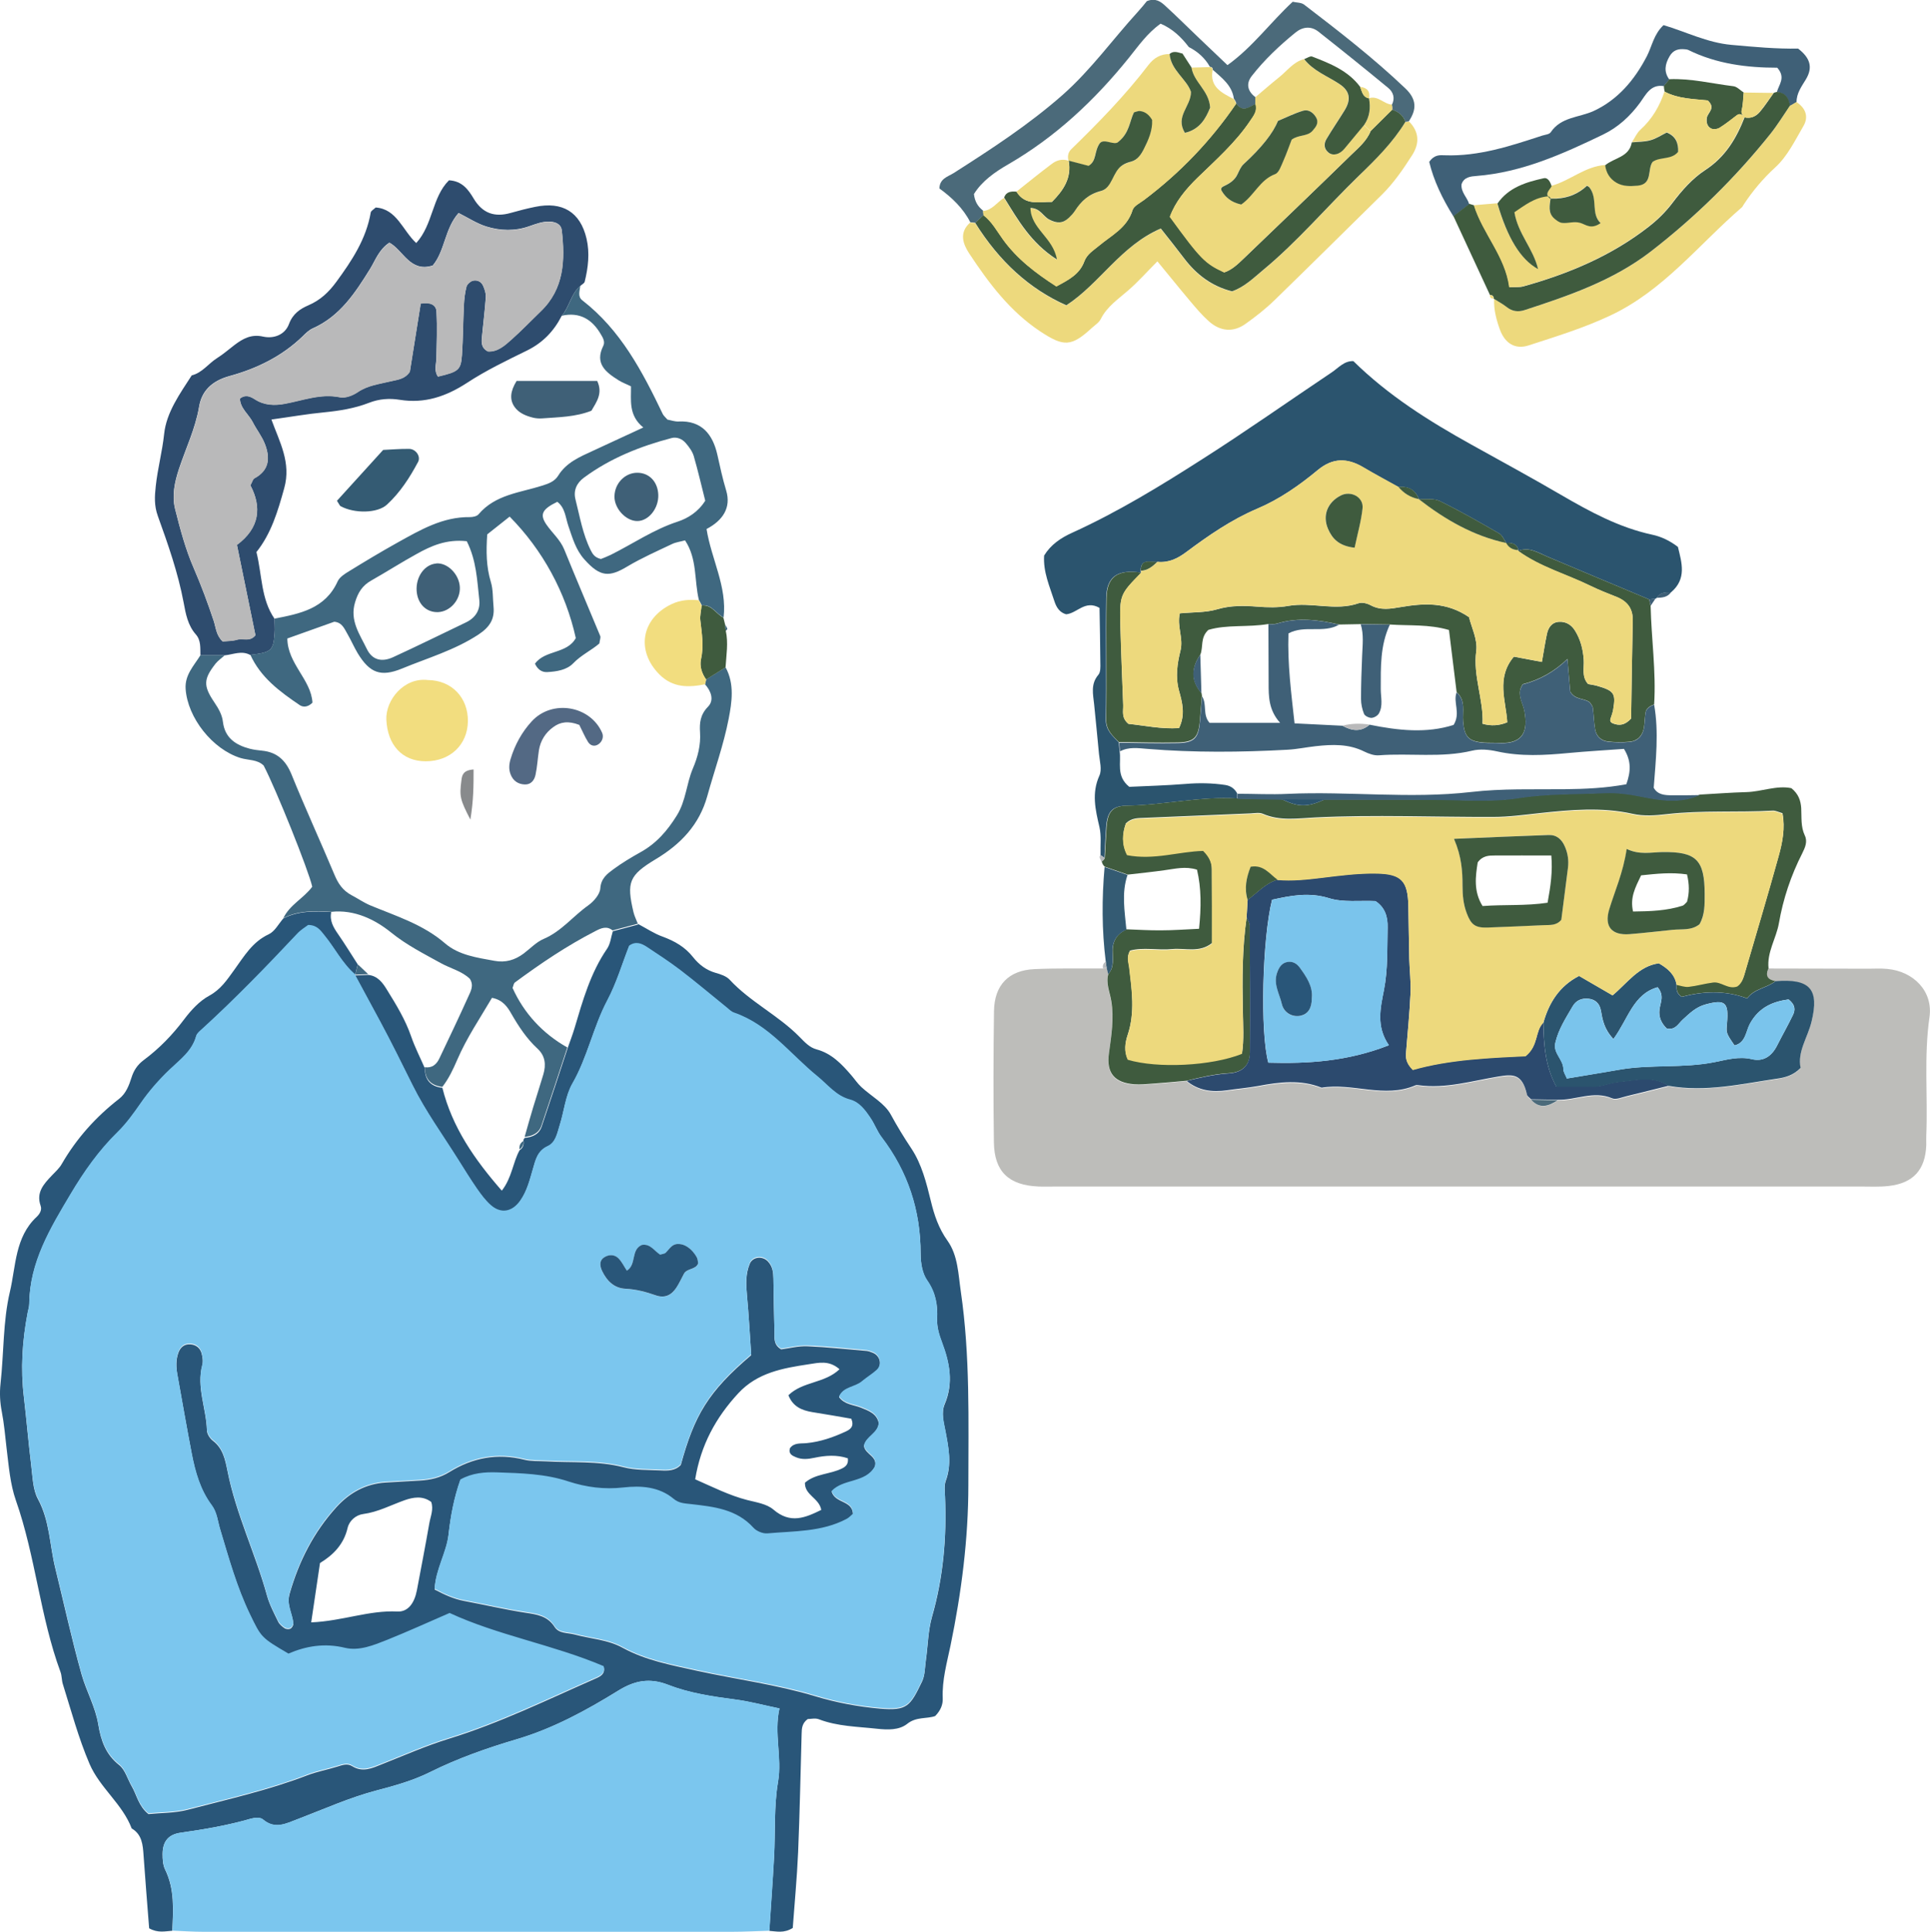 <?xml version="1.0" encoding="UTF-8"?><svg xmlns="http://www.w3.org/2000/svg" viewBox="0 0 186.73 186.87"><defs><style>.d{fill:#2b546e;}.e{fill:#3f5b3e;}.f{fill:#bdbdba;}.g{fill:#b6babd;}.h{fill:#345b73;}.i{fill:#3f6880;}.j{fill:#536984;}.k{fill:#888a8c;}.l{fill:#f2dd7f;}.m{fill:#4b6a7a;}.n{fill:#3f6077;}.o{fill:#7bc6ee;}.p{fill:#edd97d;}.q{fill:#7ac4ec;}.r{fill:#2e4c6e;}.s{fill:#2c4a6e;}.t{fill:#295679;}.u{fill:#b9b9ba;}</style></defs><g id="a"/><g id="b"><g id="c"><g><path class="t" d="M61.71,89.36c.8,.42,1.56,.94,2.4,1.24,1.17,.43,2.17,1,2.95,1.99,.57,.72,1.28,1.26,2.2,1.52,.47,.13,1.01,.31,1.33,.65,2,2.16,4.7,3.44,6.75,5.52,.5,.5,.96,1.04,1.68,1.23,1.44,.39,2.41,1.41,3.34,2.49,.33,.38,.61,.81,.98,1.15,.96,.89,2.25,1.57,2.84,2.65,.62,1.14,1.28,2.22,2,3.3,1,1.51,1.45,3.31,1.88,5.07,.33,1.37,.76,2.65,1.61,3.84,1.02,1.43,1.04,3.23,1.29,4.92,.91,6.21,.73,12.46,.73,18.7,0,5.24-.67,10.43-1.73,15.56-.35,1.67-.82,3.33-.75,5.06,.03,.62-.19,1.19-.73,1.74-.8,.29-1.83,.05-2.7,.75-.79,.63-1.9,.59-2.92,.48-1.89-.21-3.82-.22-5.64-.92-.34-.13-.77-.02-1.07-.02-.55,.4-.58,.9-.59,1.41-.11,3.82-.18,7.64-.34,11.46-.11,2.5-.35,5-.52,7.34-.88,.54-1.58,.32-2.27,.28,.15-2.39,.33-4.77,.46-7.16,.13-2.41-.02-4.87,.38-7.23,.41-2.39-.41-4.68,.14-7.12-1.55-.32-2.91-.69-4.3-.87-2.21-.29-4.41-.61-6.48-1.42-1.79-.7-3.24-.41-4.82,.57-3.09,1.91-6.3,3.66-9.79,4.69-2.91,.86-5.73,1.85-8.44,3.2-1.62,.8-3.35,1.29-5.11,1.75-2.62,.68-5.12,1.81-7.66,2.78-1.13,.43-2.21,1.04-3.39,.02-.23-.2-.79-.16-1.15-.06-2.23,.65-4.51,1.03-6.8,1.36-1.21,.17-1.74,.87-1.74,2.08,0,.49,.03,1.04,.24,1.47,.94,1.91,.79,3.92,.7,5.93-.69,.04-1.39,.24-2.24-.24-.18-2.27-.37-4.65-.54-7.04-.07-1.02-.14-2.03-1.15-2.62-.9-2.38-3.08-3.92-4.08-6.25-1.07-2.5-1.77-5.13-2.58-7.71-.12-.38-.09-.81-.23-1.18-1.98-5.38-2.41-11.17-4.31-16.58-.56-1.59-.69-3.34-.9-5.03-.14-1.2-.24-2.39-.47-3.58-.17-.87-.22-1.77-.12-2.69,.33-2.97,.23-6.03,.91-8.9,.58-2.45,.48-5.27,2.58-7.23,.29-.27,.54-.66,.39-1.08-.45-1.28,.29-2.09,1.07-2.91,.35-.37,.74-.71,.98-1.14,1.43-2.47,3.29-4.54,5.54-6.29,.66-.51,.96-1.29,1.2-2.05,.22-.7,.57-1.24,1.17-1.69,1.51-1.12,2.8-2.45,3.94-3.97,.66-.87,1.46-1.75,2.4-2.26,1.14-.62,1.74-1.55,2.45-2.53,.93-1.28,1.74-2.69,3.32-3.42,.58-.27,.95-1,1.41-1.53,1.47-.76,3.05-.71,4.64-.62-.18,.84,.21,1.49,.67,2.15,.66,.95,1.26,1.94,1.89,2.91-.08,.34-.16,.69-.25,1.03-1.24-1.06-1.95-2.54-2.97-3.78-.38-.47-.72-.99-1.58-.99-.29,.23-.73,.49-1.06,.84-2.97,3.16-5.99,6.27-9.19,9.2-.22,.2-.51,.42-.58,.68-.4,1.47-1.59,2.3-2.59,3.27-1.02,.98-1.95,2.03-2.76,3.2-.69,.99-1.4,1.99-2.26,2.83-1.82,1.78-3.26,3.83-4.55,6-1.96,3.29-3.95,6.56-3.99,10.58,0,.3-.11,.59-.16,.89-.52,2.69-.69,5.39-.36,8.12,.26,2.2,.44,4.41,.71,6.61,.14,1.1,.15,2.32,.65,3.24,1.15,2.12,1.13,4.47,1.68,6.7,.84,3.42,1.59,6.87,2.54,10.26,.46,1.63,1.34,3.14,1.62,4.86,.25,1.52,.71,2.88,2.02,3.91,.58,.46,.81,1.36,1.21,2.05,.5,.85,.65,1.91,1.62,2.69,1.21-.12,2.54-.09,3.78-.41,3.89-1.02,7.82-1.89,11.59-3.34,.94-.36,1.94-.54,2.9-.84,.49-.15,.97-.34,1.45-.04,1.01,.63,1.93,.19,2.87-.19,2.15-.85,4.28-1.79,6.49-2.47,4.93-1.52,9.54-3.78,14.23-5.84,.44-.19,.92-.46,.73-1.11-4.91-2.08-10.23-2.97-14.9-5.14-2.14,.93-4.06,1.8-6.02,2.59-1.31,.53-2.72,1.12-4.1,.78-1.97-.48-3.78-.17-5.47,.56-2.65-1.55-2.64-1.56-3.73-3.83-1.28-2.65-2.05-5.47-2.89-8.26-.23-.77-.29-1.6-.79-2.27-1.12-1.49-1.61-3.24-1.95-5.03-.49-2.56-.94-5.13-1.4-7.7-.12-.7-.14-1.41,.11-2.09,.19-.52,.56-.84,1.13-.81,.56,.03,.96,.34,1.11,.86,.1,.37,.17,.81,.07,1.17-.57,2.15,.39,4.19,.45,6.29,0,.35,.29,.79,.58,1.01,.98,.75,1.19,1.85,1.41,2.93,.82,4.17,2.71,8,3.83,12.08,.24,.86,.68,1.68,1.07,2.49,.12,.25,.38,.47,.62,.63,.14,.1,.42,.12,.56,.05,.15-.07,.3-.32,.29-.48-.08-.97-.68-1.79-.36-2.9,.9-3.15,2.34-5.97,4.54-8.39,1.27-1.39,2.83-2.25,4.75-2.37,1.11-.07,2.21-.12,3.32-.19,1.02-.06,1.96-.27,2.86-.83,2.23-1.38,4.64-1.84,7.23-1.19,.67,.17,1.4,.12,2.1,.16,2.5,.15,5.02-.07,7.5,.57,1.15,.3,2.4,.25,3.61,.31,.7,.04,1.41,.03,1.94-.53,1.32-4.81,2.64-7.08,6.81-10.62-.13-1.87-.23-3.88-.42-5.87-.09-1.02-.12-2.01,.28-2.97,.28-.68,1.23-.79,1.76-.22,.46,.49,.52,1.07,.53,1.68,.03,1.71,.05,3.43,.1,5.14,.02,.57-.13,1.22,.65,1.68,.77-.1,1.67-.34,2.55-.3,1.91,.08,3.81,.29,5.72,.45,.2,.02,.39,.1,.57,.17,.73,.27,.97,1.21,.4,1.73-.44,.4-.97,.71-1.43,1.1-.68,.57-1.78,.51-2.21,1.47,.53,.73,1.39,.73,2.12,1.02,.74,.3,1.53,.57,1.72,1.49-.04,1.04-1.25,1.31-1.43,2.23,.12,.81,1.38,.99,1.05,2.03-.88,1.61-3.06,1.17-4.18,2.38,.38,1.17,2.03,.8,2.07,2.2-.18,.15-.37,.37-.62,.5-2.4,1.26-5.07,1.17-7.66,1.4-.44,.04-1.05-.21-1.35-.54-1.64-1.81-3.85-2.04-6.04-2.29-.61-.07-1.18-.08-1.67-.5-1.43-1.2-3.18-1.3-4.88-1.11-1.86,.21-3.6-.02-5.34-.59-2.23-.73-4.57-.79-6.88-.87-1.18-.04-2.41,.05-3.55,.69-.61,1.72-.94,3.47-1.14,5.27-.19,1.77-1.25,3.36-1.35,5.3,.95,.5,1.84,.91,2.83,1.1,1.98,.37,3.94,.83,5.93,1.14,1.12,.17,2.16,.3,2.85,1.38,.42,.66,1.26,.55,1.93,.73,1.55,.42,3.21,.49,4.64,1.28,2.25,1.23,4.69,1.67,7.16,2.22,3.83,.84,7.74,1.34,11.51,2.48,2.02,.61,4.1,1,6.22,1.19,2.67,.23,2.94-.24,4.09-2.62,.29-.61,.27-1.37,.37-2.06,.2-1.4,.21-2.84,.59-4.19,1.1-3.82,1.43-7.7,1.26-11.65-.02-.5-.09-1.05,.07-1.5,.6-1.61,.28-3.18-.02-4.77-.17-.88-.45-1.8-.07-2.68,.85-2.01,.47-3.96-.25-5.87-.29-.77-.53-1.52-.49-2.34,.06-1.34-.14-2.53-.96-3.7-.48-.69-.64-1.72-.64-2.6,0-4.19-1.23-7.92-3.77-11.25-.42-.56-.66-1.25-1.06-1.83-.51-.75-1.07-1.54-1.99-1.79-1.36-.36-2.14-1.43-3.15-2.25-2.63-2.13-4.7-5-8.08-6.16-.27-.09-.5-.33-.73-.52-1.49-1.2-2.95-2.44-4.47-3.6-1.04-.8-2.14-1.51-3.23-2.23-.51-.34-1.07-.58-1.72-.12-.68,1.73-1.23,3.59-2.11,5.26-1.37,2.59-1.92,5.49-3.38,8.05-.68,1.19-.8,2.69-1.23,4.03-.24,.76-.38,1.68-1.17,2.04-1,.45-1.17,1.33-1.42,2.19-.31,1.07-.57,2.14-1.22,3.07-.77,1.1-1.86,1.31-2.84,.46-.52-.46-.95-1.04-1.35-1.61-.63-.91-1.21-1.86-1.8-2.79-1.5-2.39-3.18-4.69-4.42-7.2-1.03-2.07-2.05-4.15-3.15-6.19-.81-1.5-1.62-3-2.43-4.5,.42-.02,.85-.03,1.27-.05,.92,.09,1.4,.75,1.82,1.44,.9,1.45,1.79,2.91,2.35,4.54,.36,1.04,.87,2.03,1.31,3.04,0,1.14,.57,1.77,1.7,1.9,.95,3.82,3.11,6.93,5.75,9.95,.99-1.27,1.06-2.72,1.72-3.91,.29-.2,.42-.47,.39-.82-.05-.15,0-.28,.12-.38,.75-.07,1.38-.35,1.63-1.1,.85-2.51,1.67-5.03,2.5-7.55,.23-.66,.48-1.3,.68-1.97,.79-2.66,1.54-5.34,3.15-7.68,.32-.47,.37-1.11,.55-1.68,.81-.22,1.62-.43,2.44-.65Zm19.51,43.08c-1.01-.89-2.02-.62-2.96-.48-2.5,.38-4.97,.8-6.83,2.81-2.17,2.34-3.63,5.01-4.17,8.32,1.69,.74,3.29,1.56,5.05,2.01,.87,.22,1.88,.37,2.52,.92,1.64,1.41,3.08,.79,4.63,.03-.21-1.16-1.62-1.42-1.58-2.63,1.02-.89,2.44-.8,3.61-1.39,.42-.21,.6-.48,.54-.97-1.06-.36-2.16-.28-3.24-.05-.61,.13-1.2,.19-1.77-.05-.36-.15-.76-.32-.59-.88,.41-.56,1.06-.43,1.62-.49,1.33-.13,2.56-.56,3.75-1.11,.44-.2,.89-.48,.56-1.25-1.21-.21-2.49-.44-3.78-.64-1.02-.17-1.87-.54-2.3-1.63,1.4-1.36,3.5-1.13,4.95-2.52Zm-51.1,24.49c3.03-.13,5.59-1.19,8.33-1.05,1.02,.05,1.64-.8,1.88-2.03,.41-2.17,.83-4.34,1.21-6.52,.12-.67,.43-1.34,.18-2.05-.83-.62-1.74-.46-2.59-.16-1.32,.47-2.56,1.14-3.99,1.33-.7,.09-1.35,.64-1.51,1.35-.37,1.58-1.38,2.61-2.67,3.39-.28,1.88-.54,3.66-.85,5.73Z"/><path class="f" d="M171.1,93.68c3.22,0,6.45,.01,9.67,.02,.6,0,1.21-.04,1.81,.02,2.57,.23,4.46,2.17,4.1,4.67-.55,3.82-.15,7.64-.31,11.46-.01,.3,0,.6,0,.91-.09,2.4-1.26,3.69-3.65,3.96-.9,.1-1.81,.05-2.72,.05-20.16,0-40.31,0-60.47,0-5.74,0-11.49,0-17.23,0-.6,0-1.21,.02-1.81,0-2.89-.12-4.29-1.43-4.33-4.28-.06-4.23-.05-8.47,.01-12.7,.04-2.51,1.42-3.94,3.92-4.05,2.21-.1,4.43-.05,6.65-.06,.11-.03,.23-.04,.34-.04,.05,.2,.1,.4,.15,.6-.27,.92,.14,1.77,.28,2.64,.28,1.7,0,3.37-.23,5.06-.26,1.9,.54,2.82,2.43,2.98,.59,.05,1.19-.02,1.79-.06,1.09-.08,2.19-.19,3.28-.28,1.16,.98,2.51,1.15,3.96,.94,.99-.15,1.99-.23,2.98-.41,2.07-.38,4.12-.64,6.16,.16,3.02-.5,6.08,1.07,9.08-.23,.09-.04,.2-.03,.3-.01,2.64,.36,5.16-.42,7.72-.84,1.35-.22,2.31-.33,2.77,1.76,.04,.17,.25,.29,.39,.44,.85,.94,1.72,.62,2.59,.05,1.75,.05,3.46-.91,5.26-.14,.38,.16,.96-.11,1.44-.22,1.35-.32,2.69-.66,4.04-1,3.54,.62,6.98-.19,10.44-.7,.8-.12,1.57-.32,2.29-1.04-.33-1.57,.68-2.95,1.06-4.48,.77-3.15-.16-4.18-3.49-3.91q-1.17-.2-.67-1.23Z"/><path class="o" d="M16.68,186.75c.09-2.01,.24-4.03-.7-5.93-.21-.43-.24-.98-.24-1.47,0-1.22,.54-1.91,1.74-2.08,2.3-.32,4.57-.71,6.8-1.36,.36-.1,.92-.14,1.15,.06,1.17,1.01,2.26,.4,3.39-.02,2.54-.96,5.04-2.09,7.66-2.78,1.77-.46,3.5-.95,5.11-1.75,2.71-1.35,5.54-2.34,8.44-3.2,3.48-1.04,6.7-2.78,9.79-4.69,1.58-.98,3.03-1.26,4.82-.57,2.06,.8,4.27,1.13,6.48,1.42,1.39,.18,2.75,.55,4.3,.87-.55,2.44,.27,4.73-.14,7.12-.41,2.36-.25,4.82-.38,7.23-.13,2.39-.3,4.77-.46,7.16-1.21,.03-2.42,.1-3.63,.1-17.04,0-34.08,0-51.12,0-1.01,0-2.01-.07-3.02-.11Z"/><path class="d" d="M106.48,82.69c-.03-.9,.09-1.84-.11-2.7-.39-1.67-.77-3.27,0-4.97,.26-.57,.03-1.39-.04-2.08-.14-1.6-.32-3.2-.47-4.8-.1-.98-.36-1.97,.41-2.87,.22-.26,.2-.77,.19-1.16-.01-1.8-.05-3.6-.08-5.31-1.4-.8-2.17,.53-3.23,.62-.65-.18-.95-.69-1.14-1.28-.46-1.43-1.09-2.82-.99-4.4,.64-1.05,1.61-1.71,2.72-2.21,4.4-2,8.53-4.52,12.59-7.12,4.24-2.7,8.35-5.6,12.53-8.4,.65-.44,1.19-1.11,2.08-1.08,3.38,3.33,7.33,5.81,11.44,8.09,2.9,1.61,5.81,3.19,8.67,4.86,2.79,1.62,5.6,3.15,8.8,3.84,.89,.19,1.7,.58,2.49,1.18,.37,1.52,.87,3.09-.66,4.39-.53,0-1.07,0-1.39,.55l-.12,.07c-.2,.02-.41,.05-.61,.07-3.29-1.38-6.57-2.75-9.85-4.14-.91-.39-1.76-.97-2.82-.55l.02-.06c-.14-.66-.64-.73-1.19-.71l.03,.02c-.23-.32-.39-.75-.69-.93-1.89-1.09-3.79-2.18-5.75-3.14-.58-.28-1.36-.14-2.05-.19h.02c-.35-.91-1.03-1.26-1.99-1.17-1.13-.63-2.28-1.24-3.39-1.9-1.55-.92-2.95-.95-4.42,.27-1.78,1.48-3.7,2.82-5.83,3.72-2.52,1.07-4.72,2.59-6.89,4.21-.83,.62-1.71,1.05-2.78,.94-.65,.09-1.62-.4-1.62,.88l.03,.16c-2.26-.34-3.33,.38-3.36,2.46-.06,3.9,.03,7.81-.04,11.71-.02,1.08,.64,1.61,1.25,2.24,.03,.28,.05,.56,.08,.84,.19,1.12-.38,2.41,.94,3.47,1.7-.08,3.57-.13,5.44-.28,1.29-.11,2.57-.09,3.84,.1,.52,.08,.91,.35,1.16,.82,0,.17,0,.33,0,.49-3.6-.22-7.13,.64-10.71,.7-1.41,.02-1.86,.6-1.97,2.09-.07,.99-.11,1.99-.17,2.98-.13-.12-.26-.22-.41-.31Z"/><path class="r" d="M19.39,63.39c-.02-.7,.07-1.44-.44-2.02-.78-.88-.98-1.99-1.18-3.07-.54-2.89-1.51-5.64-2.5-8.39-.36-1-.31-1.88-.2-2.89,.18-1.69,.63-3.33,.81-5.04,.22-2.1,1.53-3.9,2.67-5.67,1.02-.25,1.61-1.14,2.45-1.67,.59-.37,1.13-.84,1.69-1.27,.82-.62,1.63-1.07,2.77-.81,1.05,.23,2.12-.19,2.5-1.22,.37-.99,1.07-1.46,1.88-1.81,1.16-.5,1.97-1.27,2.71-2.28,1.5-2.05,2.88-4.13,3.32-6.7,.03-.16,.27-.28,.48-.48,2.05,.15,2.59,2.2,3.92,3.44,1.64-1.8,1.52-4.44,3.17-6.07,1.29,.07,1.88,.92,2.39,1.77,.86,1.44,2.04,1.83,3.6,1.38,.77-.22,1.56-.42,2.34-.58,2.65-.55,4.38,.5,4.98,3.08,.32,1.38,.16,2.79-.18,4.16-.04,.16-.28,.27-.43,.41-.91,.77-1.04,2.03-1.8,2.9-.75,1.47-1.82,2.59-3.34,3.34-1.98,.97-3.98,1.93-5.81,3.13-2.03,1.32-4.1,2.03-6.52,1.64-.99-.16-1.99-.09-2.96,.29-1.41,.55-2.89,.78-4.4,.93-1.59,.15-3.16,.43-5.05,.69,.79,2.18,1.93,4.16,1.24,6.64-.62,2.24-1.26,4.39-2.69,6.18,.56,2.25,.43,4.54,1.75,6.45,0,.48,.05,.96,.01,1.43-.12,1.66-.33,1.83-2.37,2.07-.83-.45-1.64-.04-2.46,.04-.78,0-1.57,0-2.35,0Zm3.83-24.85c.52-.42,1.01-.19,1.42,.07,.92,.6,1.92,.63,2.91,.44,1.77-.33,3.47-1.01,5.34-.63,.52,.1,1.23-.17,1.71-.49,.96-.66,2.06-.78,3.12-1.04,.68-.17,1.42-.18,1.93-.94,.34-2.15,.7-4.4,1.05-6.59,.88-.15,1.5,.07,1.53,.79,.08,1.5,.02,3.01-.01,4.52-.02,.59-.24,1.2,.15,1.75,1.99-.47,2.22-.64,2.32-2.09,.11-1.61,.11-3.22,.19-4.83,.03-.6,.1-1.2,.25-1.78,.06-.23,.36-.5,.6-.57,.41-.11,.82,.07,1,.47,.16,.35,.3,.76,.27,1.14-.09,1.3-.26,2.6-.38,3.9-.05,.5-.04,1.01,.58,1.33,.93,.06,1.62-.56,2.28-1.15,.98-.87,1.88-1.82,2.83-2.73,2.29-2.2,2.36-4.98,2.04-7.84-.06-.56-.55-.79-1.09-.83-.73-.05-1.38,.21-2.05,.44-1.37,.49-2.8,.45-4.15,.03-.93-.29-1.77-.85-2.69-1.31-1.35,1.51-1.31,3.65-2.5,5.08-2.2,.71-2.86-1.5-4.2-2.21-1.03,.69-1.34,1.69-1.86,2.53-1.44,2.32-2.92,4.6-5.57,5.77-.35,.16-.66,.46-.94,.74-2,1.95-4.48,3.15-7.08,3.86-1.75,.48-2.71,1.46-2.96,2.98-.36,2.12-1.29,4.02-1.95,6.02-.42,1.28-.69,2.57-.37,3.86,.49,1.95,1.01,3.91,1.81,5.74,.72,1.67,1.35,3.35,1.92,5.07,.22,.65,.23,1.4,.87,2,.43-.04,.94-.03,1.41-.17,.55-.16,1.22,.24,1.76-.43-.58-2.84-1.18-5.76-1.79-8.74,2.21-1.64,2.41-3.66,1.3-5.76,.19-.34,.24-.6,.39-.68,1.46-.78,1.53-2,1.01-3.33-.29-.74-.81-1.39-1.17-2.1-.4-.78-1.23-1.34-1.24-2.31Z"/><path class="i" d="M24.2,63.34c2.04-.23,2.24-.4,2.37-2.07,.04-.48,0-.96-.01-1.43,2.46-.48,4.91-.95,6.11-3.61,.19-.41,.69-.73,1.11-.98,1.54-.95,3.09-1.88,4.67-2.76,2.2-1.22,4.38-2.51,7.02-2.47,.28,0,.67-.08,.83-.27,1.63-1.93,4.04-2.09,6.21-2.79,.6-.19,1.15-.4,1.49-.94,.79-1.29,2.1-1.83,3.38-2.42,1.54-.71,3.07-1.42,4.86-2.25-1.45-1.18-1.17-2.63-1.19-3.98-.48-.23-.85-.37-1.19-.58-1.24-.78-2.35-1.61-1.49-3.34,.19-.39-.03-.77-.24-1.12-.85-1.46-2.06-2.17-3.78-1.79,.77-.86,.89-2.13,1.8-2.9-.06,.49-.28,1.05,.19,1.41,3.71,2.87,5.81,6.88,7.78,10.99,.08,.17,.25,.31,.46,.55,.3,.05,.69,.2,1.08,.18,2.25-.11,3.3,1.27,3.74,3.19,.26,1.17,.51,2.33,.86,3.49,.5,1.66-.33,2.9-1.9,3.72,.46,2.91,2,5.56,1.65,8.56-.73-.35-1.13-1.29-2.11-1.17-.08-.18-.18-.35-.28-.52-.46-1.9-.15-3.99-1.34-5.77-.48,.13-.9,.18-1.25,.35-1.45,.69-2.93,1.34-4.31,2.16-1.76,1.06-2.64,1.06-4.18-.67-.83-.92-1.16-2.1-1.55-3.24-.28-.82-.31-1.76-1.07-2.33-1.47,.71-1.72,1.22-1.06,2.19,.56,.82,1.35,1.47,1.74,2.44,1.13,2.79,2.32,5.56,3.47,8.34,.07,.16-.04,.39-.08,.73-.74,.65-1.75,1.11-2.52,1.91-.63,.66-1.61,.81-2.52,.86-.54,.03-.94-.27-1.19-.81,.97-1.35,3.1-.93,3.95-2.48-.98-4.43-3.2-8.51-6.4-11.75-.74,.59-1.49,1.18-2.17,1.72-.11,1.64-.1,3.12,.35,4.6,.23,.75,.18,1.59,.26,2.39,.12,1.23-.39,1.99-1.46,2.7-2.3,1.51-4.9,2.26-7.4,3.29-2.05,.84-3.12,.43-4.28-1.48-.36-.6-.64-1.26-.99-1.86-.3-.51-.51-1.12-1.28-1.19-1.47,.52-2.97,1.06-4.54,1.62,.02,2.44,2.31,3.99,2.43,6.21-.47,.47-.93,.44-1.24,.23-1.92-1.3-3.78-2.67-4.78-4.89Zm44.03-14.92c-.36-1.41-.69-2.87-1.11-4.31-.14-.46-.46-.89-.78-1.26-.34-.39-.85-.61-1.36-.48-3.04,.8-5.93,1.95-8.48,3.83-.72,.53-1.04,1.26-.82,2.12,.42,1.65,.7,3.36,1.47,4.9,.18,.35,.37,.71,.99,.85,.23-.09,.6-.23,.95-.4,2.15-1.07,4.14-2.45,6.47-3.21,.98-.32,2-.94,2.68-2.04Zm-23.08,3.93c-1.96-.21-3.43,.45-4.83,1.23-1.49,.82-2.93,1.74-4.41,2.58-.85,.48-1.27,1.15-1.55,2.08-.55,1.78,.45,3.12,1.13,4.53,.51,1.06,1.42,1.31,2.54,.8,2.37-1.09,4.71-2.24,7.06-3.37,.91-.44,1.4-1.2,1.28-2.19-.21-1.87-.27-3.79-1.21-5.66Z"/><path class="e" d="M106.89,83c.06-1,.1-1.99,.17-2.98,.1-1.49,.56-2.06,1.97-2.09,3.58-.06,7.11-.92,10.71-.7,1.43,.03,2.85,.06,4.28,.08,1.59,.78,2.51,.78,4.17,.01,3.42,0,6.84,.02,10.26,.01,2.82,0,5.68,.27,8.44-.16,2.81-.44,5.6-.37,8.4-.49,1.2-.05,2.37,.11,3.57,.36,1.84,.37,3.76,.67,5.6-.18,1.5-.08,3-.2,4.5-.24,1.49-.04,2.94-.68,4.36-.38,.69,.56,.9,1.2,.95,1.92,.05,.89-.06,1.79,.35,2.66,.28,.58,.03,1.16-.25,1.72-1.09,2.14-1.85,4.4-2.26,6.77-.26,1.47-1.17,2.79-1,4.36q-.5,1.04,.67,1.23c-.86,.68-2.06,.72-2.74,1.67-2.23-.83-4.37-.67-6.34-.15-.57-.41-.48-.83-.49-1.21,.39,.07,.79,.23,1.17,.19,.8-.09,1.58-.31,2.37-.42,.79-.1,1.46,.71,2.35,.38,.51-.36,.63-.97,.8-1.54,1.07-3.67,2.17-7.34,3.19-11.02,.37-1.33,.64-2.72,.37-4.14-.37-.1-.66-.26-.93-.25-3.42,.19-6.85-.05-10.27,.34-1.09,.13-2.25,.21-3.3-.03-3-.67-6.01-.39-8.98-.07-1.5,.16-2.98,.37-4.49,.37-5.74,.02-11.49-.23-17.23,.05-1.69,.08-3.41,.37-5.07-.35-.34-.15-.8-.06-1.2-.04-3.42,.14-6.85,.28-10.27,.43-.6,.03-1.22-.02-1.79,.53-.34,.97-.41,2,.12,3.02,2.61,.5,5.06-.36,7.36-.41,.63,.61,.84,1.18,.84,1.79,.02,2.4,.01,4.8,.01,7.18-1.22,.97-2.58,.46-3.85,.58-1.38,.14-2.8-.2-4.08,.15-.35,.61-.13,1.1-.08,1.58,.26,2.2,.59,4.38-.15,6.58-.24,.72-.36,1.57,.02,2.34,2.89,.85,8.09,.6,11.05-.57,.2-1.33,.1-2.74,.08-4.14-.06-3.02-.07-6.04,.37-9.04,.1,.28,.3,.55,.3,.83,.02,4.08,.05,8.15,.02,12.23,0,1.23-.68,1.97-2.07,2.05-1.41,.08-2.74,.41-4.08,.73-1.09,.1-2.19,.2-3.28,.28-.6,.04-1.2,.11-1.79,.06-1.89-.16-2.69-1.08-2.43-2.98,.23-1.69,.51-3.36,.23-5.06-.14-.88-.55-1.72-.28-2.64,.59-.67,.4-1.48,.41-2.24,0-1,.46-1.66,1.35-2.07,1.11,.04,2.21,.11,3.32,.1,1.18,0,2.37-.09,3.69-.15,.21-2.07,.23-3.92-.2-5.72-1.13-.35-2.11-.08-3.11,.05-1.19,.17-2.39,.29-3.59,.43-.74-.26-1.49-.51-2.23-.77-.15-.14-.25-.31-.29-.52,.14-.08,.25-.2,.32-.35Z"/><path class="i" d="M19.39,63.39c.78,0,1.57,0,2.35,0-.3,.27-.64,.5-.89,.81-1.16,1.49-1.2,2.13-.11,3.74,.4,.6,.75,1.18,.83,1.9,.19,1.53,1.22,2.22,2.58,2.58,.39,.1,.79,.15,1.19,.19,1.45,.14,2.3,.92,2.86,2.29,1.32,3.26,2.79,6.45,4.15,9.69,.36,.87,.81,1.55,1.68,2.01,.61,.32,1.16,.71,1.83,.99,2.49,1.03,5.08,1.83,7.2,3.66,1.32,1.14,3.09,1.38,4.78,1.69,1.07,.2,1.99-.08,2.83-.71,.64-.48,1.22-1.11,1.93-1.41,1.72-.73,2.84-2.2,4.31-3.24,.53-.38,1.13-1.06,1.17-1.65,.07-.99,.69-1.42,1.31-1.88,.81-.59,1.67-1.11,2.55-1.6,1.55-.85,2.62-2.08,3.55-3.58,.88-1.42,.92-3.05,1.54-4.52,.48-1.12,.78-2.28,.7-3.51-.06-.92,.02-1.71,.77-2.48,.62-.63,.3-1.51-.29-2.17,.04-.15,.08-.31,.1-.46,.63-.39,1.26-.79,1.89-1.18,.88,1.61,.61,3.37,.3,4.98-.49,2.53-1.38,4.99-2.07,7.48-.77,2.77-2.57,4.65-4.99,6.1-2.59,1.56-2.83,2.23-2.15,5.12,.09,.38,.28,.75,.42,1.12-.81,.22-1.62,.43-2.44,.65-.57-.47-1.12-.22-1.66,.06-2.75,1.41-5.31,3.14-7.79,4.97-.13,.1-.15,.35-.23,.53,1.09,2.43,2.9,4.41,5.3,5.76-.83,2.52-1.65,5.04-2.5,7.55-.25,.75-.89,1.03-1.63,1.1,.27-.96,.54-1.92,.83-2.88,.32-1.06,.67-2.11,.98-3.17,.27-.92,.2-1.78-.57-2.49-1.04-.96-1.81-2.13-2.52-3.36-.37-.66-.84-1.36-1.88-1.55-1.17,1.99-2.46,3.89-3.36,5.99-.4,.93-.82,1.82-1.44,2.62-1.13-.13-1.7-.76-1.7-1.9,.7,.1,1.13-.26,1.41-.85,.94-1.98,1.89-3.96,2.79-5.96,.23-.52,.58-1.08,.16-1.74-.77-.75-1.88-1-2.83-1.53-1.64-.91-3.28-1.73-4.79-2.95-1.56-1.26-3.55-2.24-5.79-2-1.59-.09-3.17-.15-4.64,.62,.62-1.31,1.99-1.94,2.8-3.05-.35-1.57-3.49-9.4-4.7-11.72-.61-.6-1.48-.5-2.24-.73-2.71-.84-5.12-3.89-5.31-6.68-.09-1.35,.79-2.23,1.42-3.24Z"/><path class="e" d="M108.27,71.8c-.62-.63-1.27-1.16-1.25-2.24,.07-3.9-.02-7.81,.04-11.71,.03-2.08,1.1-2.8,3.36-2.46-2.09,2.14-2.1,2.14-2.02,5.28,.07,2.51,.18,5.02,.27,7.54,.02,.58-.2,1.22,.51,1.81,1.51,.15,3.15,.52,4.89,.41,.64-1.29,.32-2.49,0-3.62-.37-1.33-.16-2.67,.14-3.86,.31-1.23-.36-2.34-.06-3.62,1.26-.12,2.49-.06,3.61-.39,1.3-.38,2.55-.36,3.87-.26,1,.08,2.03,.11,3.01-.07,2.27-.4,4.57,.53,6.82-.26,.33-.11,.83,.02,1.16,.2,.97,.52,1.92,.34,2.93,.17,2.19-.37,4.39-.52,6.58,.98,.23,.96,.84,2.16,.7,3.26-.33,2.46,.72,4.71,.61,7.05q1.22,.35,2.39-.14c-.12-2.06-1.11-4.29,.64-6.35,.86,.16,1.73,.33,2.71,.51,.17-.96,.31-1.85,.49-2.72,.14-.63,.49-1.13,1.19-1.16,.64-.03,1.16,.28,1.51,.83,.55,.87,.79,1.83,.86,2.86,.05,.78-.22,1.62,.42,2.33,.27,.05,.57,.09,.86,.17,1.65,.47,1.84,.74,1.57,2.28-.05,.3-.15,.59-.25,.87-.08,.23-.03,.38,.21,.48,.6,.24,1.15,.21,1.77-.46,.05-3.05,.09-6.26,.16-9.47,.03-1.17-.52-1.88-1.57-2.3-.84-.33-1.68-.67-2.5-1.06-2.34-1.14-4.89-1.83-7.02-3.39,1.06-.42,1.91,.17,2.82,.55,3.28,1.39,6.57,2.76,9.86,4.14,.05,.21,.09,.42,.14,.63,.07,3.18,.54,6.34,.34,9.53-.38,.15-.75,.34-.83,.78-.08,.49-.08,1-.16,1.49-.14,.78-.63,1.27-1.41,1.34-.7,.06-1.41,.06-2.1-.03-.64-.08-1.1-.52-1.21-1.17-.12-.69-.13-1.4-.22-2.09-.02-.18-.18-.34-.28-.51-.54-.45-1.42-.21-1.91-1.06-.08-.9-.17-1.95-.27-3.15q-1.85,1.81-4.34,2.45c-.08,.18-.19,.35-.23,.54-.15,.73,.28,1.36,.41,2.04,.35,1.85-.04,3.2-2.4,3.09-.5-.02-1.01,0-1.51-.03-1.48-.11-1.9-.54-2.02-2.05-.08-.97,.27-2.04-.63-2.83-.24-1.98-.49-3.97-.74-6.01-1.92-.57-3.83-.4-5.71-.53-.94-.01-1.87-.03-2.81-.04-.7,.01-1.4,.03-2.1,.04-1.99-.45-3.98-.72-5.99-.1-.27,.08-.58,.04-.87,.05-1.97,.34-4.01,.03-5.8,.57-.8,.74-.48,1.65-.77,2.38-.87,1.27-.95,2.52,.11,3.74l.04,.25c-.07,.79-.14,1.57-.2,2.36-.13,1.67-.53,2.13-2.17,2.16-1.88,.04-3.77-.02-5.65-.04Z"/><path class="n" d="M122.7,60.37c.29-.01,.6,.04,.87-.05,2.01-.62,4-.36,5.99,.1-1.51,.88-3.36,0-4.9,.85-.1,2.97,.27,5.78,.59,8.7,1.68,.08,3.16,.16,4.64,.23,.89,.5,1.77,.63,2.62-.1,2.76,.56,5.52,.86,8.13,.02,.71-1.16-.08-2.19,.29-3.15,.9,.79,.55,1.85,.63,2.83,.12,1.5,.54,1.94,2.02,2.05,.5,.04,1,0,1.51,.03,2.37,.11,2.75-1.25,2.4-3.09-.13-.68-.56-1.3-.41-2.04,.04-.19,.15-.36,.23-.54q2.49-.64,4.34-2.45c.1,1.2,.19,2.25,.27,3.15,.49,.85,1.38,.6,1.91,1.06,.1,.17,.26,.33,.28,.51,.09,.69,.1,1.4,.22,2.09,.11,.65,.57,1.09,1.21,1.17,.69,.08,1.4,.09,2.1,.03,.79-.07,1.27-.56,1.41-1.34,.09-.49,.08-1,.16-1.49,.08-.44,.45-.63,.83-.78,.47,2.67,.16,5.35-.04,8.04,.39,.7,1.1,.72,1.78,.73,.89,.01,1.79-.01,2.68-.02-1.84,.85-3.76,.55-5.6,.18-1.2-.24-2.37-.41-3.57-.36-2.8,.12-5.59,.05-8.4,.49-2.75,.43-5.62,.15-8.44,.16-3.42,0-6.84,0-10.26-.01-1.39,0-2.78,0-4.17-.01-1.43-.03-2.85-.06-4.28-.08-.01-.17-.02-.33,0-.5,1.61,0,3.22,.09,4.83,.01,5.92-.27,11.85,.5,17.76-.18,3.01-.35,6.03-.24,9.04-.27,2-.02,3.99-.11,5.98-.48,.44-1.24,.49-2.26-.23-3.42-1.78,.13-3.58,.23-5.38,.4-2.31,.22-4.61,.35-6.91-.16-.77-.17-1.64-.25-2.39-.07-2.99,.72-6.02,.22-9.02,.45-.47,.04-.99-.15-1.42-.36-1.52-.76-3.11-.7-4.72-.52-.9,.1-1.79,.29-2.69,.34-4.53,.25-9.05,.29-13.57-.08-.9-.07-1.81-.22-2.66,.24-.03-.28-.05-.56-.08-.84,1.88,.02,3.77,.08,5.65,.04,1.64-.03,2.04-.49,2.17-2.16,.06-.79,.13-1.57,.2-2.36,.5,.77,.03,1.8,.73,2.56h6.82c-1.12-1.26-1.11-2.56-1.11-3.86,0-1.88-.01-3.77-.02-5.65Z"/><path class="p" d="M136.31,11.73c1,1.01,1.06,2.13,.31,3.29-.87,1.36-1.78,2.69-2.94,3.83-3.45,3.39-6.88,6.8-10.35,10.17-.86,.84-1.82,1.59-2.8,2.29-1.19,.86-2.45,.77-3.58-.24-.67-.6-1.26-1.3-1.84-1.99-1.03-1.22-2.03-2.47-3.13-3.8-.98,.98-1.83,1.94-2.79,2.78-.98,.86-2.08,1.58-2.69,2.8-.17,.34-.55,.58-.85,.85-2,1.84-2.73,1.85-5,.35-2.93-1.94-4.98-4.67-6.87-7.53-.62-.94-1.01-2.03,.08-3,.16,0,.32,.02,.48,.05,2.35,3.75,5.28,6.41,8.82,7.98,3.23-2.1,5.26-5.77,9.14-7.43,.79,1.01,1.54,1.94,2.26,2.89,1.19,1.58,2.67,2.7,4.63,3.19,1.2-.43,2.06-1.29,2.99-2.05,3.35-2.77,6.16-6.09,9.26-9.11,1.66-1.62,3.3-3.25,4.53-5.24,.11-.01,.22-.03,.33-.06Z"/><path class="m" d="M136.31,11.73c-.11,.03-.22,.04-.33,.06-.22-.61-.67-.99-1.28-1.17,.01-.16,0-.32-.03-.49,.32-.63,.14-1.21-.35-1.62-2.23-1.84-4.49-3.66-6.76-5.45-.71-.56-1.52-.48-2.21,.08-1.55,1.26-3.01,2.63-4.24,4.21-.58,.74-.41,1.49,.37,2.06,0,.22,0,.44,0,.66-.63,.28-1.27,.87-1.86-.06-.05-.17-.13-.32-.24-.46-.18-1.3-1.16-2.01-2.04-2.8,0-.19-.1-.28-.28-.29-.48-.85-1.18-1.47-2.04-1.91-.73-.96-1.58-1.77-2.73-2.26-1.31,.93-2.16,2.18-3.1,3.34-3.3,4.09-7.07,7.62-11.65,10.27-1.28,.74-2.53,1.61-3.31,2.87,.08,.73,.39,1.22,.89,1.61,.01,.14,.03,.28,.05,.42-.27,.25-.54,.5-.81,.75-.16-.03-.32-.04-.48-.05-.7-1.37-1.79-2.4-2.99-3.27,.02-.96,.82-1.14,1.38-1.49,3.65-2.33,7.27-4.68,10.54-7.56,2.74-2.42,4.85-5.38,7.29-8.05,.34-.37,.65-.76,.86-1.02,.85-.34,1.36,.06,1.79,.46,1.12,1.02,2.18,2.09,3.28,3.13,.87,.83,1.74,1.66,2.73,2.6,2.44-1.75,4.14-4.12,6.31-6.13,.37,.09,.83,.06,1.11,.28,3.36,2.57,6.7,5.16,9.77,8.08,1.11,1.05,1.14,2.02,.37,3.18Z"/><path class="n" d="M140.61,20.91c-1.06-1.69-1.91-3.47-2.33-5.25,.49-.71,1.02-.66,1.51-.64,3.29,.12,6.35-.9,9.41-1.9,.29-.09,.69-.12,.83-.32,1-1.5,2.74-1.42,4.15-2.06,2.34-1.08,3.97-3.01,5.16-5.31,.5-.97,.66-2.11,1.61-3,2.16,.64,4.22,1.7,6.56,1.91,2.2,.2,4.39,.4,6.46,.36,1.17,.9,1.45,1.82,.75,2.98-.41,.68-.91,1.34-.9,2.2-.22,.13-.43,.25-.65,.38-.11-.74-.43-1.28-1.26-1.34,.19-.73,.9-1.41,.04-2.37-2.87,0-5.85-.35-8.61-1.72-.09-.04-.19-.05-.29-.06-.64-.07-1.16,.05-1.52,.68-.44,.76-.57,1.49-.02,2.24-.18,.21-.36,.43-.53,.64-1.28-.21-1.74,.83-2.3,1.6-.97,1.32-2.13,2.39-3.61,3.1-3.89,1.87-7.81,3.64-12.21,3.99-.55,.04-1.21,.1-1.45,.79-.09,.79,.56,1.28,.74,1.95-.51,.39-1.02,.79-1.54,1.18Z"/><path class="p" d="M173.16,10.25c.22-.13,.43-.25,.65-.38,.9,.59,1.2,1.43,.67,2.33-.81,1.39-1.55,2.92-2.7,3.97-1.21,1.11-2.21,2.3-3.09,3.64-.06,.08-.09,.19-.17,.25-4.15,3.58-7.57,8.04-12.7,10.45-2.56,1.21-5.25,2.03-7.92,2.9-1.31,.43-2.31-.21-2.79-1.55-.34-.95-.6-1.92-.55-2.95,.42,.26,.86,.5,1.24,.8,.53,.42,1.1,.48,1.7,.29,4.3-1.39,8.57-2.84,12.22-5.67,4.32-3.33,8.18-7.12,11.57-11.37,.69-.86,1.26-1.81,1.88-2.71Z"/><path class="e" d="M173.16,10.25c-.62,.91-1.2,1.86-1.88,2.71-3.4,4.25-7.26,8.04-11.57,11.37-3.66,2.82-7.92,4.27-12.22,5.67-.6,.19-1.17,.13-1.7-.29-.38-.3-.83-.54-1.24-.8l-.03-.03c0-.24-.13-.35-.36-.34-1.18-2.55-2.36-5.09-3.54-7.64,.51-.39,1.02-.79,1.54-1.18,.15,.05,.31,.09,.47,.14,.86,2.77,3.03,4.93,3.42,7.93,.58-.03,.98,.01,1.35-.09,4.37-1.22,8.51-2.95,12.12-5.77,.86-.67,1.63-1.42,2.31-2.32,.89-1.18,1.93-2.36,3.16-3.16,1.96-1.28,3.02-3.08,3.82-5.14l-.03,.03c.62,.16,1.13-.09,1.51-.54,.48-.57,.89-1.21,1.33-1.82,.1-.04,.2-.07,.31-.09,.83,.07,1.16,.6,1.26,1.34Z"/><path class="e" d="M70.21,64.55c-.63,.39-1.26,.79-1.89,1.18-.42-.58-.65-1.3-.5-1.95,.28-1.28,.08-2.5-.06-3.75-.06-.47,.08-.97,.12-1.46,.99-.12,1.39,.82,2.11,1.17,.05,.22,.11,.43,.16,.65,.02,.21,.05,.41,.07,.62,.26,1.18,.05,2.36-.02,3.53Z"/><path class="h" d="M106.86,83.86c.74,.26,1.49,.51,2.23,.77-.6,1.75-.27,3.52-.11,5.29-.88,.4-1.34,1.07-1.35,2.07,0,.76,.18,1.58-.41,2.24-.05-.2-.1-.4-.15-.6-.03-.21-.06-.42-.09-.63-.38-3.04-.38-6.09-.11-9.14Z"/><path class="n" d="M160.29,57.83c.31-.56,.85-.55,1.39-.55-.34,.5-.86,.53-1.39,.55Z"/><path class="p" d="M144.15,28.55c.23-.01,.35,.1,.36,.34-.25,0-.36-.11-.36-.34Z"/><path class="g" d="M106.98,93c.03,.21,.06,.42,.09,.63-.12,0-.23,0-.34,.04-.08-.28,.03-.49,.25-.66Z"/><path class="n" d="M159.7,58.6c-.05-.21-.09-.42-.14-.63,.2-.02,.41-.05,.61-.07-.16,.24-.32,.47-.47,.7Z"/><path class="i" d="M70.22,61.02c-.02-.21-.05-.41-.07-.62,.08,.14,.17,.27,.22,.42,.01,.05-.09,.13-.15,.2Z"/><path class="g" d="M106.89,83c-.07,.15-.18,.27-.32,.35-.06-.14-.15-.28-.18-.43-.02-.06,.06-.15,.09-.22,.15,.08,.29,.19,.41,.31Z"/><path class="o" d="M34.35,94.28c.81,1.5,1.62,3,2.43,4.5,1.1,2.04,2.12,4.12,3.15,6.19,1.25,2.51,2.93,4.82,4.42,7.2,.59,.94,1.17,1.88,1.8,2.79,.4,.57,.83,1.16,1.35,1.61,.98,.86,2.07,.65,2.84-.46,.65-.93,.91-2.01,1.22-3.07,.25-.85,.42-1.73,1.42-2.19,.79-.36,.93-1.28,1.17-2.04,.43-1.34,.55-2.85,1.23-4.03,1.47-2.55,2.01-5.46,3.38-8.05,.89-1.67,1.43-3.53,2.11-5.26,.64-.46,1.2-.22,1.72,.12,1.09,.72,2.19,1.44,3.23,2.23,1.52,1.16,2.98,2.4,4.47,3.6,.23,.19,.46,.43,.73,.52,3.38,1.16,5.45,4.03,8.08,6.16,1.01,.82,1.79,1.89,3.15,2.25,.91,.24,1.48,1.03,1.99,1.79,.39,.58,.63,1.27,1.06,1.83,2.54,3.33,3.77,7.06,3.77,11.25,0,.88,.16,1.92,.64,2.6,.82,1.17,1.02,2.36,.96,3.7-.04,.82,.2,1.56,.49,2.34,.72,1.91,1.1,3.86,.25,5.87-.37,.88-.09,1.79,.07,2.68,.3,1.59,.62,3.16,.02,4.77-.17,.45-.09,1-.07,1.5,.17,3.95-.17,7.83-1.26,11.65-.38,1.34-.4,2.79-.59,4.19-.1,.69-.07,1.46-.37,2.06-1.15,2.38-1.42,2.85-4.09,2.62-2.12-.18-4.19-.58-6.22-1.19-3.77-1.14-7.68-1.63-11.51-2.48-2.46-.54-4.91-.99-7.16-2.22-1.43-.79-3.09-.85-4.64-1.28-.67-.18-1.5-.07-1.93-.73-.69-1.08-1.73-1.21-2.85-1.38-1.99-.31-3.95-.76-5.93-1.14-1-.19-1.89-.6-2.83-1.1,.1-1.93,1.15-3.52,1.35-5.3,.2-1.8,.53-3.55,1.14-5.27,1.14-.64,2.37-.73,3.55-.69,2.31,.08,4.65,.13,6.88,.87,1.75,.57,3.49,.8,5.34,.59,1.7-.19,3.45-.09,4.88,1.11,.5,.42,1.06,.43,1.67,.5,2.19,.25,4.41,.48,6.04,2.29,.3,.33,.91,.58,1.35,.54,2.59-.23,5.26-.13,7.66-1.4,.25-.13,.44-.36,.62-.5-.04-1.4-1.7-1.02-2.07-2.2,1.12-1.21,3.3-.76,4.18-2.38,.32-1.04-.93-1.22-1.05-2.03,.19-.91,1.39-1.19,1.43-2.23-.19-.92-.98-1.19-1.72-1.49-.73-.29-1.59-.29-2.12-1.02,.42-.96,1.53-.89,2.21-1.47,.46-.39,.99-.7,1.43-1.1,.56-.52,.33-1.46-.4-1.73-.19-.07-.38-.15-.57-.17-1.9-.17-3.81-.38-5.72-.45-.89-.03-1.78,.2-2.55,.3-.78-.46-.63-1.11-.65-1.68-.05-1.71-.07-3.43-.1-5.14-.01-.61-.07-1.19-.53-1.68-.53-.57-1.48-.46-1.76,.22-.4,.96-.38,1.95-.28,2.97,.18,2,.29,4,.42,5.87-4.17,3.54-5.49,5.81-6.81,10.62-.53,.56-1.24,.57-1.94,.53-1.21-.06-2.46-.01-3.61-.31-2.48-.64-5-.42-7.5-.57-.7-.04-1.43,0-2.1-.16-2.6-.65-5-.19-7.23,1.19-.9,.56-1.85,.77-2.86,.83-1.11,.07-2.22,.12-3.32,.19-1.91,.12-3.47,.98-4.75,2.37-2.21,2.42-3.65,5.24-4.54,8.39-.32,1.11,.28,1.94,.36,2.9,.01,.16-.14,.41-.29,.48-.15,.08-.42,.05-.56-.05-.24-.16-.5-.38-.62-.63-.39-.81-.84-1.63-1.07-2.49-1.11-4.08-3-7.91-3.83-12.08-.21-1.08-.43-2.17-1.41-2.93-.29-.22-.57-.66-.58-1.01-.06-2.1-1.02-4.14-.45-6.29,.1-.36,.03-.8-.07-1.17-.14-.53-.55-.84-1.11-.86-.57-.03-.94,.29-1.13,.81-.25,.68-.24,1.39-.11,2.09,.46,2.57,.91,5.14,1.4,7.7,.35,1.79,.83,3.53,1.95,5.03,.5,.67,.56,1.5,.79,2.27,.84,2.8,1.62,5.62,2.89,8.26,1.1,2.27,1.08,2.28,3.73,3.83,1.69-.73,3.5-1.04,5.47-.56,1.38,.33,2.79-.26,4.1-.78,1.96-.79,3.88-1.66,6.02-2.59,4.68,2.17,9.99,3.06,14.9,5.14,.19,.65-.29,.92-.73,1.11-4.7,2.06-9.31,4.32-14.23,5.84-2.21,.68-4.34,1.62-6.49,2.47-.95,.37-1.86,.82-2.87,.19-.48-.3-.96-.11-1.45,.04-.96,.3-1.97,.48-2.9,.84-3.77,1.46-7.7,2.33-11.59,3.34-1.24,.32-2.57,.29-3.78,.41-.97-.78-1.12-1.84-1.62-2.69-.41-.69-.63-1.6-1.21-2.05-1.31-1.03-1.77-2.39-2.02-3.91-.28-1.71-1.16-3.22-1.62-4.86-.95-3.39-1.69-6.84-2.54-10.26-.55-2.23-.53-4.58-1.68-6.7-.5-.93-.51-2.14-.65-3.24-.27-2.2-.45-4.41-.71-6.61-.32-2.73-.15-5.43,.36-8.12,.06-.3,.16-.59,.16-.89,.04-4.02,2.03-7.29,3.99-10.58,1.29-2.17,2.73-4.22,4.55-6,.86-.84,1.57-1.84,2.26-2.83,.81-1.17,1.74-2.22,2.76-3.2,1.01-.97,2.19-1.8,2.59-3.27,.07-.26,.36-.48,.58-.68,3.2-2.92,6.22-6.04,9.19-9.2,.33-.36,.77-.62,1.06-.84,.86,0,1.2,.52,1.58,.99,1.02,1.24,1.73,2.72,2.97,3.78l-.02-.02Zm26.3,28.64c-.27-.41-.49-.87-.82-1.2-.38-.38-.93-.38-1.37-.09-.51,.33-.42,.86-.2,1.33,.45,.96,1.17,1.66,2.27,1.71,1.02,.05,1.96,.3,2.9,.63,.91,.32,1.56-.02,2.03-.77,.27-.42,.47-.88,.71-1.31,.3-.55,1.14-.37,1.38-1.01-.04-.2-.04-.41-.13-.57-.14-.26-.32-.5-.53-.71-.36-.36-.8-.61-1.33-.59-.57,.02-.81,.51-1.16,.85-.12,.12-.35,.13-.53,.18-.57-.35-.95-1.07-1.77-.94-1.09,.47-.49,1.89-1.45,2.49Z"/><path class="i" d="M34.61,93.27c.34,.32,.67,.64,1.01,.96-.42,.02-.85,.03-1.27,.05l.02,.02c.08-.34,.16-.69,.25-1.03Z"/><path class="i" d="M50.26,111.18c-.04-.36,.08-.63,.39-.82,.03,.35-.1,.62-.39,.82Z"/><path class="s" d="M114.78,104.56c1.35-.32,2.68-.64,4.08-.73,1.39-.08,2.06-.83,2.07-2.05,.03-4.08,0-8.15-.02-12.23,0-.28-.19-.55-.3-.83,.03-.56,.06-1.12,.1-1.68,.94-.68,1.72-1.62,2.9-1.95,1.41,.12,2.81-.03,4.21-.2,1.8-.22,3.61-.46,5.41-.42,2.4,.05,2.98,.78,3.03,3.15,.03,1.71,.05,3.42,.09,5.13,.03,1.11,.17,2.21,.12,3.31-.09,1.91-.28,3.81-.43,5.71-.04,.51-.04,1.01,.65,1.7,3.53-1.01,7.42-1.17,10.91-1.33,1.29-1.03,.89-2.4,1.71-3.23,.06,2.08,.16,4.16,1.26,6.18,1.23,0,2.43-.02,3.62,0,.82,.01,1.57-.37,2.34-.44,1.65-.14,3.36-.68,4.93,.37-1.35,.33-2.69,.68-4.04,1-.48,.11-1.06,.38-1.44,.22-1.8-.77-3.51,.19-5.26,.14-.86-.02-1.73-.03-2.59-.05-.13-.15-.35-.27-.39-.44-.46-2.09-1.42-1.98-2.77-1.76-2.56,.42-5.08,1.2-7.72,.84-.1-.01-.21-.03-.3,.01-3,1.3-6.07-.27-9.08,.23-2.03-.81-4.09-.55-6.16-.16-.98,.18-1.99,.26-2.98,.41-1.45,.21-2.8,.04-3.96-.94Zm19.59-3.46c-1.25-1.82-.81-3.61-.47-5.36,.39-1.99,.3-4,.35-6,.03-1.05-.25-1.98-1.18-2.58-1.52-.07-3.11,.15-4.49-.28-1.96-.61-3.72-.24-5.51,.15-.94,3.76-1.17,12.81-.36,15.76,3.83,.11,7.65-.12,11.65-1.68Z"/><path class="d" d="M161.47,105.06c-1.57-1.04-3.29-.51-4.93-.37-.77,.07-1.52,.45-2.34,.44-1.19-.02-2.39,0-3.62,0-1.1-2.03-1.21-4.1-1.26-6.18,.55-1.97,1.56-3.57,3.46-4.55,1.1,.64,2.11,1.23,3.24,1.88,1.42-1.18,2.52-2.84,4.48-3.1,.88,.51,1.53,1.08,1.71,2.04,0,.39-.09,.81,.49,1.21,1.97-.52,4.11-.69,6.34,.15,.68-.94,1.88-.99,2.74-1.67,3.33-.27,4.26,.76,3.49,3.91-.37,1.54-1.39,2.91-1.06,4.48-.72,.73-1.5,.93-2.29,1.04-3.46,.51-6.9,1.32-10.44,.7Zm-5.37-4.56c-.93-1-1.05-1.88-1.21-2.76-.12-.67-.53-1.07-1.21-1.14-.66-.07-1.2,.17-1.53,.75-.66,1.13-1.38,2.23-1.67,3.53-.23,1,.79,1.6,.78,2.54,0,.27,.2,.54,.34,.9,1.71-.29,3.39-.56,5.06-.85,3.06-.54,6.19-.12,9.26-.74,1.15-.23,2.34-.58,3.58-.28,1.13,.27,1.93-.31,2.44-1.32,.5-.99,1.05-1.95,1.53-2.95,.22-.46,.27-.97-.42-1.51-1.49,.2-2.86,.74-3.74,2.35-.4,.73-.4,1.84-1.49,2.1-.83-1.21-.81-1.2-.73-2.14,.19-2.05-.19-2.33-2.06-1.83-.94,.25-1.56,.87-2.23,1.48-.42,.38-.7,1.04-1.54,.85-.49-.47-.8-1.08-.7-1.83,.08-.68,.5-1.35-.18-2.16-2.36,.66-2.85,3.06-4.27,5Z"/><path class="m" d="M148.13,106.37c.86,.02,1.73,.03,2.59,.05-.87,.57-1.74,.9-2.59-.05Z"/><path class="p" d="M146.88,53.28c2.14,1.55,4.69,2.24,7.02,3.39,.81,.4,1.66,.73,2.5,1.06,1.05,.42,1.6,1.13,1.57,2.3-.07,3.21-.11,6.43-.16,9.47-.62,.67-1.17,.7-1.77,.46-.24-.1-.29-.25-.21-.48,.1-.28,.2-.57,.25-.87,.26-1.55,.08-1.81-1.57-2.28-.29-.08-.59-.12-.86-.17-.65-.71-.37-1.55-.42-2.33-.07-1.02-.31-1.99-.86-2.86-.35-.55-.86-.86-1.51-.83-.7,.03-1.06,.53-1.19,1.16-.19,.87-.32,1.75-.49,2.72-.98-.19-1.85-.35-2.71-.51-1.74,2.05-.76,4.29-.64,6.35q-1.16,.49-2.39,.14c.11-2.34-.94-4.59-.61-7.05,.15-1.1-.47-2.3-.7-3.26-2.2-1.5-4.39-1.35-6.58-.98-1.01,.17-1.96,.35-2.93-.17-.34-.18-.83-.31-1.16-.2-2.25,.78-4.56-.14-6.82,.26-.98,.17-2.01,.15-3.01,.07-1.31-.11-2.56-.13-3.87,.26-1.12,.33-2.35,.27-3.61,.39-.3,1.28,.37,2.39,.06,3.62-.3,1.19-.5,2.53-.14,3.86,.31,1.13,.63,2.33,0,3.62-1.74,.11-3.39-.26-4.89-.41-.71-.59-.49-1.22-.51-1.81-.09-2.51-.21-5.02-.27-7.54-.08-3.14-.07-3.14,2.02-5.28l-.04-.16c.68-.03,1.16-.43,1.62-.88,1.07,.11,1.95-.32,2.78-.94,2.17-1.61,4.36-3.13,6.89-4.21,2.12-.9,4.05-2.25,5.83-3.72,1.47-1.22,2.87-1.19,4.42-.27,1.11,.66,2.26,1.27,3.39,1.9,.53,.62,1.18,1.03,1.98,1.18h-.02c2.55,1.97,5.29,3.57,8.49,4.25l-.03-.02c.25,.49,.67,.68,1.19,.71l-.02,.06Zm-15.83-.3c.28-1.33,.65-2.57,.77-3.83,.11-1.07-1.12-1.72-2.11-1.22-1.3,.65-1.79,1.93-1.23,3.23,.41,.95,1.06,1.65,2.56,1.82Z"/><path class="e" d="M145.74,52.53c-3.2-.69-5.94-2.28-8.49-4.26,.69,.05,1.47-.09,2.05,.19,1.96,.96,3.86,2.05,5.75,3.14,.31,.18,.47,.61,.69,.93Z"/><path class="e" d="M137.28,48.28c-.81-.15-1.46-.56-1.98-1.18,.95-.1,1.64,.26,1.98,1.18Z"/><path class="e" d="M111.99,54.33c-.46,.45-.94,.85-1.62,.88,0-1.28,.97-.79,1.62-.88Z"/><path class="e" d="M146.91,53.22c-.52-.03-.94-.22-1.19-.71,.55-.02,1.05,.05,1.19,.71Z"/><path class="u" d="M23.22,38.54c0,.97,.84,1.53,1.24,2.31,.36,.72,.89,1.36,1.17,2.1,.52,1.33,.45,2.55-1.01,3.33-.15,.08-.2,.34-.39,.68,1.11,2.1,.91,4.12-1.3,5.76,.61,2.97,1.21,5.9,1.79,8.74-.55,.67-1.21,.27-1.76,.43-.47,.14-.98,.12-1.41,.17-.64-.59-.65-1.35-.87-2-.57-1.72-1.2-3.4-1.92-5.07-.8-1.83-1.32-3.8-1.81-5.74-.32-1.28-.05-2.57,.37-3.86,.66-2,1.59-3.9,1.95-6.02,.26-1.51,1.21-2.5,2.96-2.98,2.6-.72,5.08-1.91,7.08-3.86,.28-.28,.59-.58,.94-.74,2.64-1.17,4.12-3.45,5.57-5.77,.52-.84,.83-1.84,1.86-2.53,1.34,.71,2,2.92,4.2,2.21,1.19-1.44,1.15-3.58,2.5-5.08,.92,.46,1.76,1.02,2.69,1.31,1.36,.42,2.78,.46,4.15-.03,.67-.24,1.32-.5,2.05-.44,.55,.04,1.03,.27,1.09,.83,.32,2.87,.25,5.65-2.04,7.84-.94,.91-1.85,1.86-2.83,2.73-.66,.59-1.35,1.21-2.28,1.15-.62-.32-.62-.83-.58-1.33,.12-1.3,.29-2.6,.38-3.9,.03-.37-.11-.79-.27-1.14-.18-.4-.6-.58-1-.47-.24,.07-.54,.34-.6,.57-.15,.58-.22,1.18-.25,1.78-.08,1.61-.08,3.22-.19,4.83-.1,1.45-.33,1.62-2.32,2.09-.39-.56-.17-1.16-.15-1.75,.04-1.51,.09-3.02,.01-4.52-.04-.71-.65-.94-1.53-.79-.35,2.18-.71,4.44-1.05,6.59-.51,.75-1.25,.77-1.93,.94-1.07,.26-2.16,.38-3.12,1.04-.47,.32-1.18,.6-1.71,.49-1.88-.38-3.57,.31-5.34,.63-.99,.18-2,.16-2.91-.44-.4-.26-.9-.49-1.42-.07Z"/><path class="l" d="M68.22,66.19c-1.61,.32-3.12,.35-4.42-.95-2.29-2.3-1.75-5.42,1.19-6.81,.85-.4,1.71-.46,2.61-.37,.1,.17,.2,.34,.28,.52-.05,.49-.18,.98-.12,1.46,.15,1.25,.35,2.48,.06,3.75-.14,.65,.08,1.36,.5,1.95-.03,.15-.06,.31-.1,.46Z"/><path class="p" d="M162.2,95.22c-.18-.96-.83-1.54-1.71-2.04-1.96,.26-3.06,1.93-4.48,3.1-1.13-.65-2.14-1.25-3.24-1.88-1.9,.97-2.91,2.58-3.46,4.55-.82,.83-.43,2.2-1.71,3.23-3.49,.16-7.38,.32-10.91,1.33-.69-.7-.69-1.2-.65-1.7,.15-1.9,.35-3.81,.43-5.71,.05-1.1-.09-2.21-.12-3.31-.04-1.71-.05-3.42-.09-5.13-.05-2.38-.64-3.11-3.03-3.15-1.8-.04-3.62,.2-5.41,.42-1.4,.17-2.8,.32-4.21,.2-.77-.54-1.34-1.5-2.61-1.26-.42,1.07-.63,2.11-.29,3.21-.03,.56-.06,1.12-.1,1.68-.44,3-.43,6.02-.37,9.04,.03,1.4,.12,2.81-.08,4.14-2.96,1.18-8.16,1.43-11.05,.57-.38-.77-.26-1.62-.02-2.34,.74-2.2,.41-4.38,.15-6.58-.06-.48-.28-.97,.08-1.58,1.28-.35,2.7,0,4.08-.15,1.27-.13,2.63,.39,3.85-.58,0-2.38,.01-4.78-.01-7.18,0-.61-.22-1.18-.84-1.79-2.31,.05-4.75,.92-7.36,.41-.53-1.02-.47-2.06-.12-3.02,.57-.55,1.2-.5,1.79-.53,3.42-.15,6.85-.29,10.27-.43,.4-.02,.85-.11,1.2,.04,1.66,.72,3.38,.43,5.07,.35,5.75-.28,11.49-.03,17.23-.05,1.51,0,2.99-.21,4.49-.37,2.97-.32,5.98-.6,8.98,.07,1.05,.24,2.21,.15,3.3,.03,3.42-.4,6.85-.16,10.27-.34,.28-.02,.56,.15,.93,.25,.27,1.43,0,2.81-.37,4.14-1.02,3.69-2.12,7.35-3.19,11.02-.17,.57-.29,1.18-.8,1.54-.89,.33-1.55-.49-2.35-.38-.79,.1-1.57,.33-2.37,.42-.38,.04-.78-.12-1.17-.19Zm-21.52-14.08c.75,1.73,.82,3.11,.82,4.52,0,.9,.08,1.8,.41,2.67,.42,1.11,.82,1.42,2.02,1.38,1.81-.06,3.61-.15,5.42-.23,.59-.03,1.22,.07,1.71-.52,.21-1.63,.43-3.32,.64-5.01,.09-.71,0-1.39-.29-2.06-.31-.73-.81-1.15-1.6-1.13-2.9,.11-5.79,.24-9.13,.37Zm16.71,.99c-.34,2.29-1.14,4.03-1.69,5.85-.5,1.64,.23,2.52,1.96,2.38,1.4-.11,2.79-.28,4.19-.42,.88-.09,1.81,.09,2.59-.54,.53-.92,.5-1.93,.5-2.93-.01-3.29-.8-4.1-4.11-4.05-1.1,.02-2.19,.29-3.43-.3Z"/><path class="d" d="M124.02,77.31c1.39,0,2.78,0,4.17,.01-1.66,.77-2.57,.77-4.17-.01Z"/><path class="n" d="M134.47,60.42c-.94,1.99-.88,4.11-.88,6.23,0,.79,.24,1.62-.18,2.36-.12,.22-.47,.42-.72,.43-.25,0-.64-.19-.72-.39-.18-.45-.29-.96-.29-1.44,0-1.41,.05-2.82,.11-4.23,.04-1.01,.17-2.01-.14-3,.94,.01,1.87,.03,2.81,.04Z"/><path class="n" d="M116.13,63.32c.04,1.25,.08,2.49,.11,3.74-1.07-1.21-.99-2.46-.11-3.74Z"/><path class="u" d="M129.89,70.19c.87-.22,1.74-.23,2.62-.1-.85,.74-1.73,.6-2.62,.1Z"/><path class="e" d="M134.7,10.61c.61,.19,1.06,.56,1.28,1.17-1.22,2-2.86,3.63-4.53,5.24-3.11,3.02-5.91,6.34-9.26,9.11-.93,.77-1.79,1.63-2.99,2.05-1.95-.49-3.44-1.62-4.63-3.19-.72-.95-1.47-1.89-2.26-2.89-3.88,1.67-5.91,5.33-9.14,7.43-3.54-1.57-6.47-4.22-8.82-7.98,.27-.25,.54-.5,.81-.75,.82,.63,1.3,1.53,1.88,2.34,1.37,1.91,3.2,3.29,5.17,4.55,1.18-.63,2.25-1.17,2.7-2.41,.26-.71,.89-1.07,1.42-1.52,1.21-1.02,2.72-1.73,3.25-3.45,.12-.4,.71-.68,1.11-.98,3.49-2.62,6.47-5.73,8.93-9.34,.59,.93,1.23,.34,1.86,.06,.22,.67-.18,1.14-.52,1.64-1.41,2.1-3.3,3.76-5.09,5.5-1.15,1.12-2.14,2.32-2.67,3.77,2.98,4.08,3.39,4.51,5.26,5.38,.75-.25,1.32-.81,1.9-1.36,3.47-3.33,6.94-6.65,10.38-10.01,.71-.69,1.5-1.34,1.88-2.31,.7-.69,1.4-1.38,2.09-2.07Z"/><path class="p" d="M119.61,10.02c-2.46,3.61-5.44,6.71-8.93,9.34-.4,.3-.99,.58-1.11,.98-.52,1.72-2.03,2.43-3.25,3.45-.54,.45-1.16,.81-1.42,1.52-.46,1.24-1.52,1.78-2.7,2.41-1.97-1.27-3.8-2.65-5.17-4.55-.59-.81-1.06-1.71-1.88-2.34-.02-.14-.03-.28-.05-.42,.9-.07,1.36-.85,2.04-1.27,1.33,2.15,2.56,4.37,5.1,5.98-.37-2.14-2.53-2.97-2.56-4.99,.94,.03,1.22,.81,1.79,1.11,.77,.41,1.34,.4,1.92-.15,.22-.21,.43-.43,.59-.68,.61-.94,1.32-1.61,2.52-1.92,1.1-.28,1.11-1.86,2.06-2.48,.25-.16,.54-.27,.83-.35,.66-.17,.97-.66,1.25-1.21,.45-.89,.86-1.8,.81-2.83-.28-.47-.64-.8-1.18-.86-.18-.02-.38,.08-.58,.13-.43,.87-.42,1.97-1.51,2.85-.39,.41-1.4-.41-1.81,.16-.55,.81-.26,1.67-1.07,2.16-.59-.15-1.26-.32-1.92-.5-.11-.41-.05-.81,.25-1.11,2.65-2.58,5.23-5.22,7.48-8.16,.5-.66,1.17-1.08,2.05-1.06,.12,1.59,1.66,2.43,2.07,3.67,0,1.43-1.56,2.37-.59,3.96,1.43-.33,2.02-1.38,2.44-2.44-.1-1.66-1.59-2.46-1.8-3.88,.59-.02,1.17-.04,1.76-.05,.19,0,.28,.1,.28,.29-.3,1.65,.9,2.2,2.04,2.8,.11,.14,.19,.29,.24,.46Z"/><path class="p" d="M132.6,12.68c-.38,.97-1.18,1.62-1.89,2.31-3.44,3.36-6.91,6.68-10.38,10.01-.57,.55-1.15,1.12-1.9,1.36-1.87-.87-2.28-1.29-5.26-5.38,.53-1.45,1.53-2.65,2.67-3.77,1.79-1.74,3.68-3.4,5.09-5.5,.33-.5,.74-.97,.52-1.64,0-.22,0-.44,0-.66,.76-.64,1.51-1.3,2.3-1.93,.78-.62,1.38-1.49,2.41-1.76,.89,1.13,2.23,1.62,3.39,2.39,1.04,.68,1.17,1.5,.53,2.55-.57,.93-1.19,1.83-1.75,2.77-.28,.46-.27,.96,.19,1.33,.43,.35,1.07,.18,1.54-.38,.63-.76,1.26-1.53,1.9-2.29,.21,.2,.42,.39,.63,.59Zm-12.53,7.1c1.26-.87,1.82-2.41,3.3-2.95,.36-.13,.57-.79,.77-1.24,.32-.72,.58-1.47,.82-2.09,.69-.5,1.51-.28,2.02-.86,.34-.39,.65-.76,.33-1.31-.28-.48-.74-.78-1.24-.63-.84,.25-1.63,.65-2.44,.99q-.7,1.79-3.31,4.17c-.28,.26-.44,.66-.61,1.01-.28,.58-.78,.88-1.33,1.14-.24,.11-.3,.27-.18,.46,.38,.61,.87,1.07,1.86,1.3Z"/><path class="p" d="M132.45,9.5c.88-.28,1.44,.57,2.22,.62,.03,.16,.04,.32,.03,.49-.7,.69-1.4,1.38-2.09,2.07-.21-.2-.42-.39-.63-.59,.55-.79,.64-1.67,.47-2.59Z"/><path class="e" d="M161.5,7.66c2.1-.09,4.14,.43,6.21,.68,.35,.04,.67,.4,1,.61-.06,.56-.05,1.13-.19,1.67-.09,.35,.08,.51,.24,.72l.03-.03c-.22-.19-.43-.39-.74-.16-.56,.41-1.09,.86-1.68,1.22-.22,.13-.63,.17-.84,.05-.35-.2-.46-.58-.39-1.02,.08-.52,.91-.93,.09-1.68-1.31-.15-2.82-.14-4.17-.85-.05-.18-.07-.37-.08-.56,.18-.21,.36-.43,.53-.64Z"/><path class="p" d="M161.04,8.86c1.35,.71,2.86,.7,4.17,.85,.82,.75,0,1.16-.09,1.68-.07,.44,.05,.83,.39,1.02,.21,.12,.62,.09,.84-.05,.59-.36,1.13-.8,1.68-1.22,.31-.23,.53-.03,.74,.16-.8,2.06-1.86,3.86-3.82,5.14-1.22,.8-2.27,1.98-3.16,3.16-.68,.9-1.44,1.65-2.31,2.32-3.61,2.82-7.75,4.55-12.12,5.77-.37,.1-.78,.06-1.35,.09-.39-3-2.56-5.17-3.42-7.93,.76-.06,1.51-.13,2.27-.19,.97,3.31,2.21,5.39,3.93,6.34-.47-2-1.94-3.4-2.29-5.5,.99-.66,1.96-1.43,3.28-1.54,.07,0,.15,.12,.23,.18-.08,.69-.27,1.41,.35,1.96,.21,.19,.49,.39,.76,.43,.58,.07,1.15-.18,1.76,0,.52,.16,1.03,.69,1.97,.02-.98-.92-.24-2.35-1.08-3.45-.06-.07-.16-.11-.24-.16q-1.22,1.15-2.96,1.24c-.2,.01-.4,0-.6,0-.6-.48-.06-.82,.14-1.21,1.8-.49,3.25-1.89,5.2-2.01,.11,.74,.45,1.31,1.1,1.69,.64,.38,1.33,.35,2.04,.28,1.49-.13,.92-1.55,1.45-2.3,.73-.52,1.81-.17,2.47-.97,.04-.84-.23-1.52-1.1-1.87-.53,.26-1.04,.59-1.59,.75-.57,.16-1.19,.14-1.78,.2,.27-.41,.47-.89,.82-1.2,1.13-1.03,1.86-2.28,2.33-3.71Z"/><path class="p" d="M168.75,11.34c-.15-.22-.33-.37-.24-.72,.14-.54,.13-1.11,.19-1.67,.96,.01,1.92,.02,2.89,.04-.44,.61-.85,1.24-1.33,1.82-.38,.45-.88,.7-1.51,.54Z"/><path class="t" d="M60.65,122.91c.96-.6,.36-2.02,1.45-2.49,.82-.14,1.2,.58,1.77,.94,.18-.06,.41-.07,.53-.18,.35-.34,.59-.83,1.16-.85,.52-.02,.96,.23,1.33,.59,.21,.21,.39,.45,.53,.71,.09,.16,.09,.38,.13,.57-.24,.64-1.08,.46-1.38,1.01-.24,.44-.44,.89-.71,1.31-.48,.75-1.13,1.09-2.03,.77-.94-.33-1.89-.58-2.9-.63-1.1-.05-1.81-.75-2.27-1.71-.22-.47-.31-1,.2-1.33,.44-.29,.99-.29,1.37,.09,.34,.34,.55,.8,.82,1.2Z"/><path class="q" d="M134.37,101.11c-4,1.57-7.82,1.79-11.65,1.68-.81-2.95-.58-12,.36-15.76,1.79-.39,3.55-.75,5.51-.15,1.39,.43,2.97,.21,4.49,.28,.93,.6,1.21,1.53,1.18,2.58-.05,2,.03,4.01-.35,6-.34,1.75-.79,3.54,.47,5.36Zm-7.45-4.55c.12-1.14-.52-2.06-1.17-2.96-.32-.44-.77-.66-1.31-.51-.53,.15-.77,.63-.91,1.11-.31,1.05,.28,1.97,.49,2.93,.2,.87,1.06,1.31,1.85,1.12,.69-.17,1.05-.73,1.05-1.68Z"/><path class="e" d="M120.71,87.05c-.34-1.11-.13-2.14,.29-3.21,1.26-.23,1.84,.72,2.61,1.26-1.18,.33-1.95,1.27-2.9,1.95Z"/><path class="q" d="M156.1,100.5c1.43-1.93,1.91-4.34,4.27-5,.68,.81,.26,1.48,.18,2.16-.09,.75,.21,1.36,.7,1.83,.84,.19,1.12-.47,1.54-.85,.67-.61,1.28-1.23,2.23-1.48,1.87-.51,2.25-.22,2.06,1.83-.09,.93-.1,.93,.73,2.14,1.1-.26,1.09-1.37,1.49-2.1,.88-1.61,2.25-2.15,3.74-2.35,.69,.55,.64,1.05,.42,1.51-.48,1-1.03,1.96-1.53,2.95-.51,1.01-1.32,1.59-2.44,1.32-1.25-.3-2.43,.05-3.58,.28-3.07,.62-6.2,.2-9.26,.74-1.67,.3-3.35,.56-5.06,.85-.14-.36-.34-.63-.34-.9,0-.94-1.01-1.54-.78-2.54,.3-1.3,1.02-2.4,1.67-3.53,.33-.57,.88-.81,1.53-.75,.68,.07,1.09,.47,1.21,1.14,.16,.88,.28,1.76,1.21,2.76Z"/><path class="e" d="M131.05,52.98c-1.5-.17-2.15-.87-2.56-1.82-.56-1.3-.06-2.57,1.23-3.23,.98-.5,2.21,.15,2.11,1.22-.13,1.26-.49,2.49-.77,3.83Z"/><path class="l" d="M41.4,65.78c2.29,.02,3.9,1.69,3.87,4-.04,2.27-1.71,3.85-4.07,3.86-2.31,0-3.71-1.6-3.82-4.03-.08-1.89,1.7-4.11,4.02-3.83Z"/><path class="j" d="M56.05,70.12c-1.05-.41-1.83-.3-2.52,.21-.76,.55-1.24,1.31-1.39,2.25-.12,.79-.16,1.6-.33,2.38-.11,.5-.43,.94-1.03,.92-.65-.02-1.14-.35-1.38-.98-.19-.49-.15-.98,0-1.48,.41-1.37,1.1-2.62,2.05-3.65,1.98-2.15,5.67-1.51,6.81,1.12,.16,.38,.02,.82-.33,1.08-.38,.28-.79,.18-1.03-.19-.32-.51-.55-1.07-.85-1.66Z"/><path class="k" d="M45.82,74.43c0,1.56,0,2.96-.31,4.85-1-1.93-1.07-2.25-.87-3.78,.06-.48,.13-1,1.18-1.07Z"/><path class="h" d="M32.6,48.44c1.51-1.66,2.92-3.22,4.47-4.92,.73-.03,1.61-.11,2.5-.1,.67,0,1.16,.74,.88,1.26-.81,1.52-1.74,2.96-3.01,4.13-.92,.85-3.16,.88-4.49,.15-.08-.04-.11-.16-.35-.52Z"/><path class="n" d="M49.98,36.85h7.8c.56,1.19-.05,2.01-.56,2.88-1.55,.61-3.16,.62-4.76,.74-.3,.02-.61,0-.89-.07-.69-.17-1.37-.45-1.78-1.03-.5-.71-.43-1.51,.19-2.52Z"/><path class="n" d="M61.68,45.73c1.15,.01,1.97,.89,2.01,2.14,.04,1.3-.92,2.51-2.01,2.53-1.1,.02-2.24-1.19-2.23-2.37,.01-1.27,1.02-2.32,2.24-2.3Z"/><path class="n" d="M42.19,54.5c1.09-.1,2.23,1.03,2.3,2.28,.07,1.24-.93,2.38-2.11,2.43-1.14,.04-1.99-.81-2.07-2.07-.08-1.35,.76-2.53,1.88-2.63Z"/><path class="e" d="M140.68,81.14c3.34-.14,6.24-.27,9.13-.37,.79-.03,1.29,.4,1.6,1.13,.29,.67,.38,1.35,.29,2.06-.21,1.69-.43,3.37-.64,5.01-.49,.59-1.12,.49-1.71,.52-1.81,.08-3.61,.17-5.42,.23-1.2,.04-1.6-.27-2.02-1.38-.33-.87-.41-1.76-.41-2.67,0-1.4-.08-2.79-.82-4.52Zm9.41,1.61c-2.06,0-3.74-.01-5.43,0-.59,0-1.21,0-1.69,.67-.21,1.34-.42,2.79,.47,4.22,2.12-.16,4.18,0,6.29-.32,.3-1.62,.5-3.05,.36-4.58Z"/><path class="e" d="M157.39,82.12c1.24,.59,2.34,.32,3.43,.3,3.31-.05,4.1,.75,4.11,4.05,0,1,.03,2.01-.5,2.93-.78,.63-1.72,.45-2.59,.54-1.4,.14-2.79,.31-4.19,.42-1.72,.13-2.45-.74-1.96-2.38,.55-1.82,1.35-3.55,1.69-5.85Zm1.39,2.55c-.57,1.19-1.09,2.15-.78,3.5,1.67-.02,3.24-.07,4.78-.56,.16-.05,.29-.24,.44-.38,.24-.85,.23-1.71,0-2.65-1.53-.22-2.9-.07-4.44,.09Z"/><path class="e" d="M97.15,19.12c.2-.6,.69-.62,1.2-.58,.84,1.37,2.18,.97,3.43,.99,1.1-1.11,1.93-2.31,1.62-3.99h0c.67,.18,1.33,.35,1.92,.5,.81-.49,.52-1.35,1.07-2.16,.41-.56,1.42,.25,1.81-.16,1.09-.88,1.08-1.98,1.51-2.85,.2-.05,.4-.15,.58-.13,.54,.06,.9,.39,1.18,.86,.05,1.03-.36,1.94-.81,2.83-.28,.54-.6,1.04-1.25,1.21-.29,.07-.58,.18-.83,.35-.95,.63-.96,2.2-2.06,2.48-1.2,.31-1.91,.98-2.52,1.92-.16,.25-.37,.47-.59,.68-.58,.55-1.15,.56-1.92,.15-.57-.31-.85-1.08-1.79-1.11,.03,2.02,2.19,2.85,2.56,4.99-2.53-1.61-3.77-3.84-5.1-5.98Z"/><path class="e" d="M114.4,5.17c.29,.45,.59,.91,.88,1.36,.21,1.42,1.7,2.22,1.8,3.88-.42,1.06-1.01,2.11-2.44,2.44-.97-1.6,.59-2.54,.59-3.96-.41-1.24-1.94-2.08-2.07-3.67,.4-.35,.82-.14,1.23-.04Z"/><path class="e" d="M120.07,19.78c-.99-.23-1.49-.69-1.86-1.3-.12-.2-.06-.35,.18-.46,.55-.26,1.05-.56,1.33-1.14,.17-.35,.33-.76,.61-1.01q2.61-2.4,3.31-4.17c.81-.34,1.6-.74,2.44-.99,.5-.15,.96,.16,1.24,.63,.32,.54,.01,.92-.33,1.31-.51,.58-1.33,.35-2.02,.86-.24,.62-.5,1.37-.82,2.09-.2,.45-.41,1.1-.77,1.24-1.49,.55-2.04,2.09-3.3,2.95Z"/><path class="e" d="M132.45,9.5c.17,.92,.08,1.8-.47,2.59-.63,.76-1.26,1.53-1.9,2.29-.46,.56-1.1,.73-1.54,.38-.46-.37-.47-.87-.19-1.33,.56-.94,1.18-1.84,1.75-2.77,.64-1.05,.51-1.87-.53-2.55-1.15-.76-2.5-1.25-3.39-2.39,.26-.09,.58-.32,.77-.25,1.73,.67,3.46,1.35,4.64,2.92,.19,.45,.24,1.01,.87,1.12v-.02Z"/><path class="p" d="M103.39,15.54c.31,1.68-.52,2.88-1.62,3.99-1.25-.02-2.59,.38-3.43-.99,1.13-.9,2.25-1.81,3.41-2.68,.47-.36,1.03-.53,1.64-.31Z"/><path class="p" d="M132.46,9.52c-.63-.11-.68-.67-.87-1.12,.67,.08,1,.42,.87,1.12Z"/><path class="e" d="M157.89,13.77c.6-.06,1.21-.04,1.78-.2,.56-.15,1.06-.49,1.59-.75,.87,.35,1.14,1.03,1.1,1.87-.66,.8-1.74,.45-2.47,.97-.53,.74,.04,2.16-1.45,2.3-.7,.06-1.4,.09-2.04-.28-.65-.38-1-.96-1.1-1.69,.87-.74,2.33-.77,2.58-2.22Z"/><path class="e" d="M150.03,19.17c-.08-.06-.16-.19-.23-.18-1.33,.1-2.29,.88-3.28,1.54,.35,2.1,1.82,3.5,2.29,5.5-1.72-.95-2.96-3.03-3.93-6.34,1.08-1.56,2.76-2.07,4.48-2.45,.41-.09,.64,.37,.76,.77-.19,.39-.74,.73-.14,1.21l.05-.05Z"/><path class="e" d="M149.98,19.21c.2,0,.4,0,.6,0q1.74-.09,2.96-1.24c.08,.05,.19,.09,.24,.16,.85,1.1,.11,2.53,1.08,3.45-.94,.66-1.44,.13-1.97-.02-.61-.18-1.18,.07-1.76,0-.27-.03-.54-.24-.76-.43-.62-.55-.43-1.27-.35-1.96l-.05,.05Z"/><path class="t" d="M126.92,96.56c0,.95-.36,1.51-1.05,1.68-.78,.19-1.65-.25-1.85-1.12-.22-.96-.81-1.88-.49-2.93,.15-.48,.38-.96,.91-1.11,.53-.15,.99,.07,1.31,.51,.65,.9,1.29,1.82,1.17,2.96Z"/></g></g></g></svg>